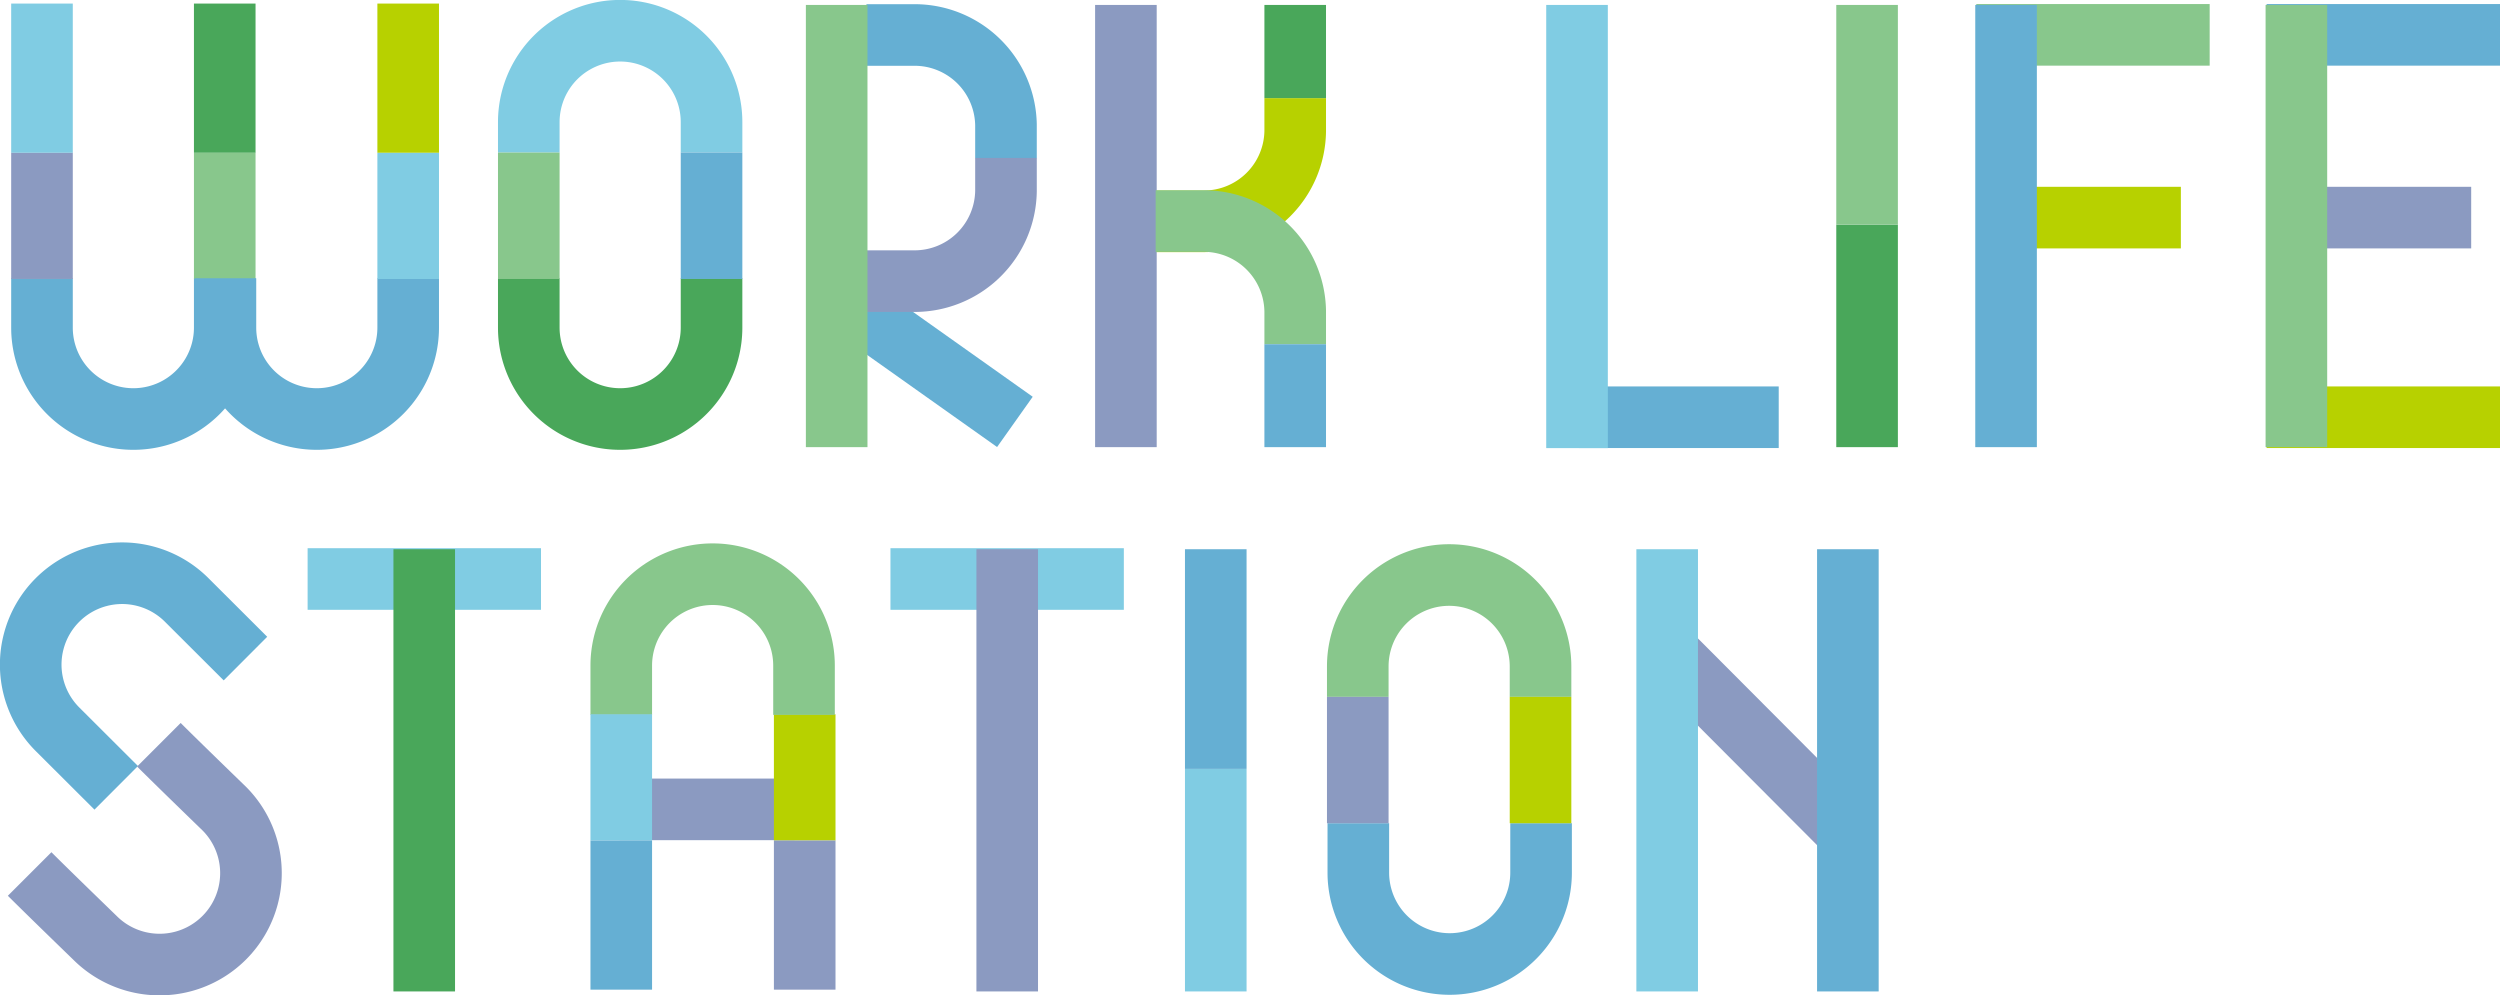 <svg xmlns="http://www.w3.org/2000/svg" viewBox="0 0 182.21 72.55"><defs><style>.cls-1,.cls-2,.cls-3,.cls-4,.cls-5,.cls-6{fill:none;stroke-miterlimit:10;stroke-width:4.49px;}.cls-1{stroke:#65afd3;}.cls-2{stroke:#80cce3;}.cls-3{stroke:#49a75a;}.cls-4{stroke:#88c78c;}.cls-5{stroke:#8b9ac1;}.cls-6{stroke:#b7d100;}</style></defs><g id="レイヤー_2" data-name="レイヤー 2"><g id="Header"><line class="cls-1" x1="62.53" y1="22.64" x2="73.97" y2="30.75"/><path class="cls-2" d="M51.86,11.12V8.9a6.66,6.66,0,1,0-13.32,0v2.22"/><path class="cls-3" d="M38.54,20.28v3.6a6.66,6.66,0,1,0,13.32,0v-3.6"/><line class="cls-4" x1="38.54" y1="20.33" x2="38.54" y2="11.12"/><line class="cls-1" x1="51.86" y1="20.33" x2="51.86" y2="11.12"/><path class="cls-1" d="M3.06,20.28v3.6a6.66,6.66,0,1,0,13.32,0v-3.6"/><line class="cls-5" x1="3.06" y1="20.33" x2="3.06" y2="11.12"/><line class="cls-4" x1="16.38" y1="20.33" x2="16.38" y2="11.12"/><line class="cls-2" x1="3.06" y1="11.13" x2="3.06" y2="0.26"/><line class="cls-3" x1="16.38" y1="11.13" x2="16.38" y2="0.26"/><path class="cls-1" d="M16.43,20.28v3.6a6.66,6.66,0,0,0,13.32,0v-3.6"/><line class="cls-2" x1="29.75" y1="20.33" x2="29.75" y2="11.12"/><line class="cls-6" x1="29.75" y1="11.13" x2="29.75" y2="0.26"/><path class="cls-1" d="M73.32,11.53V9.1a6.66,6.66,0,0,0-6.66-6.55H63.15"/><path class="cls-5" d="M73.32,11.51v2.43a6.66,6.66,0,0,1-6.66,6.55H63.15"/><line class="cls-4" x1="60.98" y1="32.59" x2="60.98" y2="0.36"/><path class="cls-6" d="M94.4,7.15V9.58a6.66,6.66,0,0,1-6.66,6.55H84.23"/><line class="cls-5" x1="82.06" y1="32.59" x2="82.06" y2="0.36"/><line class="cls-3" x1="94.4" y1="7.15" x2="94.4" y2="0.36"/><path class="cls-4" d="M94.4,25.09V22.67a6.67,6.67,0,0,0-6.66-6.56H84.23"/><line class="cls-1" x1="94.4" y1="25.09" x2="94.4" y2="32.59"/><line class="cls-4" x1="161.05" y1="2.54" x2="144.04" y2="2.54"/><line class="cls-6" x1="158.95" y1="15.86" x2="146.21" y2="15.86"/><line class="cls-1" x1="146.21" y1="0.36" x2="146.21" y2="32.59"/><line class="cls-1" x1="182.21" y1="2.54" x2="165.2" y2="2.54"/><line class="cls-6" x1="182.21" y1="30.41" x2="165.2" y2="30.41"/><line class="cls-5" x1="180.11" y1="15.86" x2="167.37" y2="15.86"/><line class="cls-4" x1="167.37" y1="0.36" x2="167.37" y2="32.59"/><line class="cls-3" x1="136.08" y1="16.37" x2="136.08" y2="32.59"/><line class="cls-4" x1="136.08" y1="0.36" x2="136.08" y2="16.37"/><line class="cls-1" x1="129.64" y1="30.41" x2="115.07" y2="30.41"/><line class="cls-2" x1="114.94" y1="0.36" x2="114.94" y2="32.66"/><line class="cls-2" x1="39.43" y1="42.2" x2="22.42" y2="42.2"/><line class="cls-3" x1="30.92" y1="40.03" x2="30.92" y2="72.26"/><line class="cls-2" x1="81.91" y1="42.2" x2="64.9" y2="42.2"/><line class="cls-5" x1="73.41" y1="40.03" x2="73.41" y2="72.26"/><line class="cls-5" x1="57.91" y1="58.99" x2="45.16" y2="58.99"/><line class="cls-2" x1="88.61" y1="56.04" x2="88.61" y2="72.26"/><line class="cls-1" x1="88.61" y1="40.03" x2="88.61" y2="56.04"/><path class="cls-4" d="M112.28,50.79V48.57a6.66,6.66,0,1,0-13.32,0v2.22"/><path class="cls-1" d="M99,60v3.6a6.66,6.66,0,1,0,13.32,0V60"/><line class="cls-5" x1="98.96" y1="60" x2="98.96" y2="50.79"/><line class="cls-6" x1="112.28" y1="60" x2="112.28" y2="50.79"/><path class="cls-1" d="M17.89,48l-4.28-4.27a6.66,6.66,0,0,0-9.42,9.42l4.28,4.27"/><path class="cls-5" d="M11.58,54.28c1.38,1.38,4.76,4.65,4.76,4.65a6.66,6.66,0,1,1-9.42,9.42S3.54,65.08,2.16,63.7"/><line class="cls-6" x1="58.65" y1="52.06" x2="58.65" y2="61.26"/><line class="cls-5" x1="58.65" y1="61.26" x2="58.65" y2="72.13"/><path class="cls-4" d="M58.6,52.1V48.51a6.66,6.66,0,0,0-13.32,0V52.1"/><line class="cls-2" x1="45.28" y1="52.06" x2="45.28" y2="61.26"/><line class="cls-1" x1="45.28" y1="61.26" x2="45.28" y2="72.13"/><line class="cls-5" x1="134.42" y1="60.41" x2="121.52" y2="47.47"/><line class="cls-2" x1="121.51" y1="40.03" x2="121.51" y2="72.26"/><line class="cls-1" x1="134.68" y1="40.03" x2="134.68" y2="72.26"/></g></g></svg>